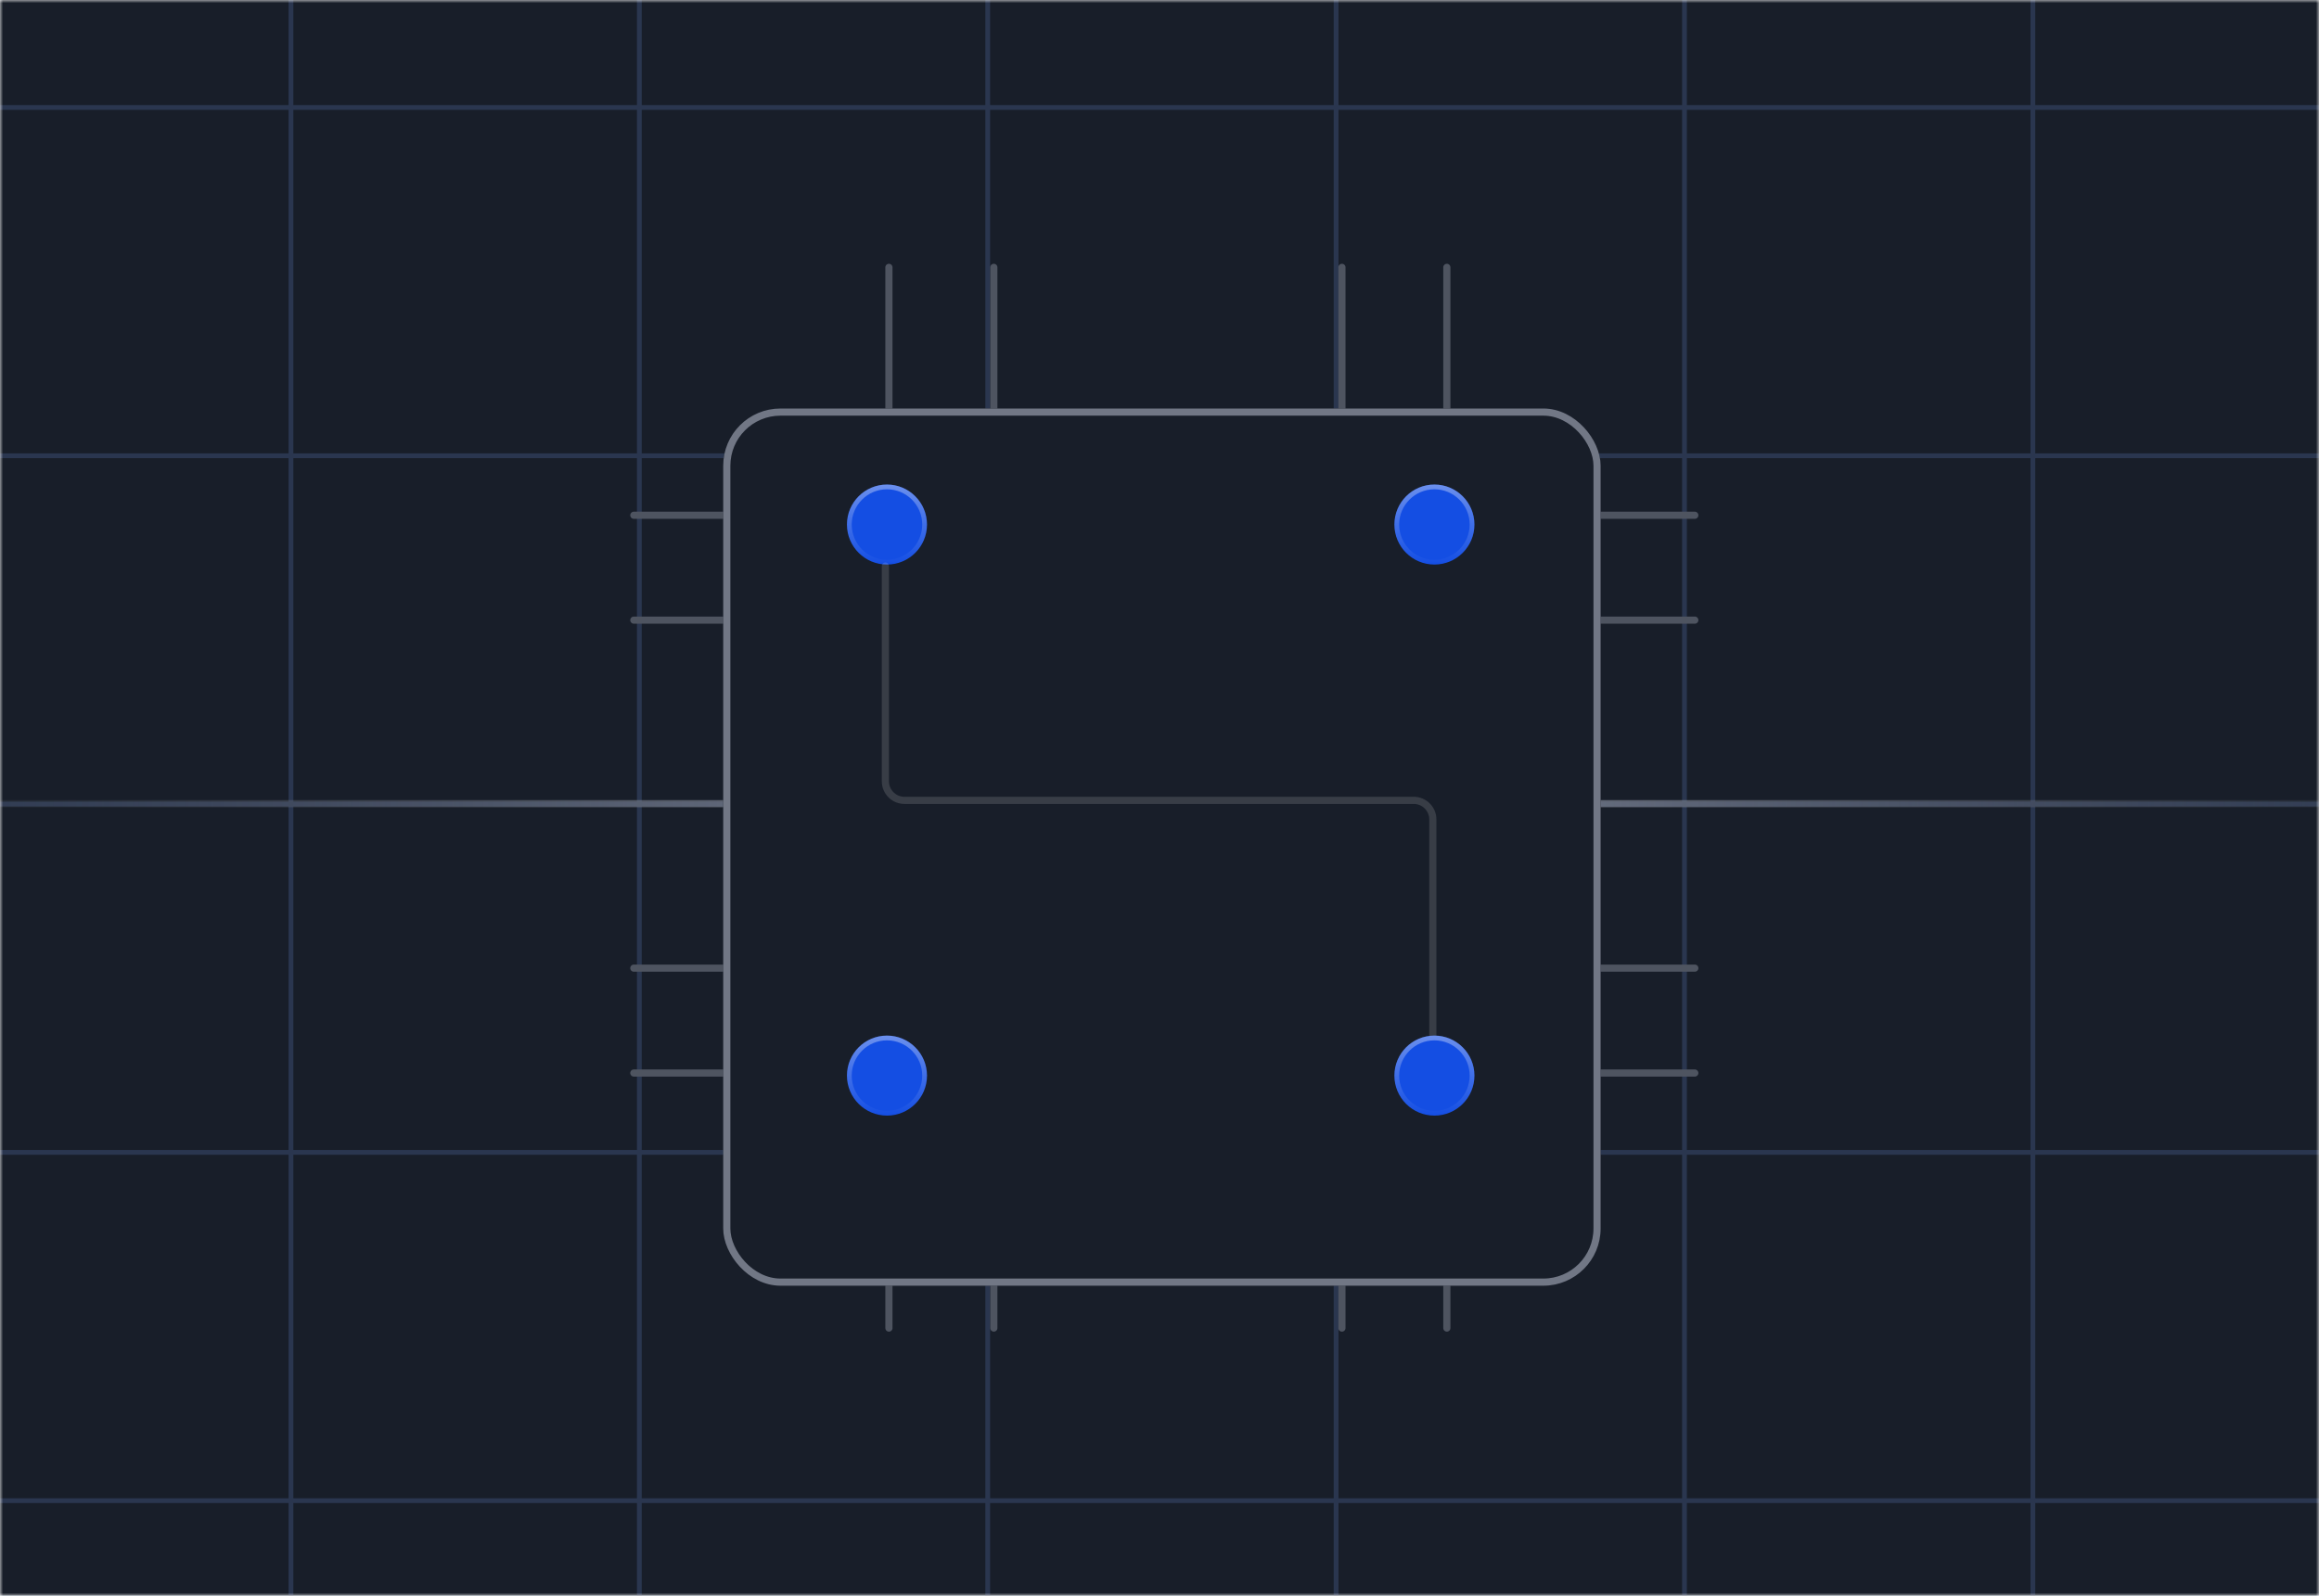 <svg width="385" height="265" viewBox="0 0 385 265" fill="none" xmlns="http://www.w3.org/2000/svg">
<mask id="mask0_2733_41413" style="mask-type:alpha" maskUnits="userSpaceOnUse" x="0" y="0" width="385" height="265">
<path d="M0 0H385V265H0V0Z" fill="#D9D9D9"/>
</mask>
<g mask="url(#mask0_2733_41413)">
<rect width="471.803" height="265.508" transform="translate(-43)" fill="#8FD0FF"/>
<g clip-path="url(#clip0_2733_41413)">
<rect width="471.833" height="266" transform="translate(-43.015 -0.246)" fill="#181E29"/>
<line x1="163.983" y1="-328.787" x2="163.983" y2="585.588" stroke="#2A364F" stroke-width="0.792"/>
<line x1="48.304" y1="-328.787" x2="48.304" y2="585.588" stroke="#2A364F" stroke-width="0.792"/>
<line x1="279.659" y1="-328.787" x2="279.658" y2="585.588" stroke="#2A364F" stroke-width="0.792"/>
<line x1="221.821" y1="-328.787" x2="221.821" y2="585.588" stroke="#2A364F" stroke-width="0.792"/>
<line x1="106.144" y1="-328.787" x2="106.144" y2="585.588" stroke="#2A364F" stroke-width="0.792"/>
<line x1="337.497" y1="-328.787" x2="337.497" y2="585.588" stroke="#2A364F" stroke-width="0.792"/>
<line x1="-264.681" y1="75.686" x2="649.694" y2="75.686" stroke="#2A364F" stroke-width="0.792"/>
<line x1="-264.681" y1="191.363" x2="649.694" y2="191.363" stroke="#2A364F" stroke-width="0.792"/>
<line x1="-264.681" y1="249.201" x2="649.694" y2="249.201" stroke="#2A364F" stroke-width="0.792"/>
<line x1="-264.681" y1="17.847" x2="649.694" y2="17.847" stroke="#2A364F" stroke-width="0.792"/>
<line x1="-264.681" y1="133.524" x2="649.694" y2="133.524" stroke="#2A364F" stroke-width="0.792"/>
<line x1="-42.421" y1="133.458" x2="428.225" y2="133.459" stroke="url(#paint0_linear_2733_41413)" stroke-width="1.188" stroke-linecap="round"/>
<line x1="105.226" y1="178.188" x2="281.371" y2="178.188" stroke="#4E5460" stroke-width="1.188" stroke-linecap="round"/>
<line x1="105.226" y1="160.771" x2="281.371" y2="160.771" stroke="#4E5460" stroke-width="1.188" stroke-linecap="round"/>
<line x1="105.226" y1="102.979" x2="281.371" y2="102.979" stroke="#4E5460" stroke-width="1.188" stroke-linecap="round"/>
<line x1="105.226" y1="85.563" x2="281.371" y2="85.563" stroke="#4E5460" stroke-width="1.188" stroke-linecap="round"/>
<line x1="147.579" y1="44.396" x2="147.579" y2="220.542" stroke="#4E5460" stroke-width="1.188" stroke-linecap="round"/>
<line x1="164.996" y1="44.396" x2="164.996" y2="220.542" stroke="#4E5460" stroke-width="1.188" stroke-linecap="round"/>
<line x1="222.788" y1="44.396" x2="222.788" y2="220.542" stroke="#4E5460" stroke-width="1.188" stroke-linecap="round"/>
<line x1="240.205" y1="44.396" x2="240.205" y2="220.542" stroke="#4E5460" stroke-width="1.188" stroke-linecap="round"/>
<g filter="url(#filter0_d_2733_41413)">
<rect x="120.068" y="59.921" width="145.667" height="145.667" rx="9.5" fill="#181E29"/>
<rect x="120.662" y="60.515" width="144.479" height="144.479" rx="8.906" stroke="#717785" stroke-width="1.188"/>
</g>
<circle cx="147.255" cy="87.107" r="6.644" fill="#144EE3"/>
<circle cx="147.255" cy="87.107" r="6.248" stroke="url(#paint1_linear_2733_41413)" stroke-opacity="0.37" stroke-width="0.792"/>
<path opacity="0.14" d="M146.992 94.003L146.992 129.743C146.992 131.492 148.41 132.91 150.159 132.91L234.712 132.91C236.46 132.91 237.878 134.328 237.878 136.076V172.128" stroke="white" stroke-width="1.188" stroke-linecap="round"/>
<circle cx="238.141" cy="178.616" r="6.644" fill="#144EE3"/>
<circle cx="238.141" cy="178.616" r="6.248" stroke="url(#paint2_linear_2733_41413)" stroke-opacity="0.37" stroke-width="0.792"/>
<circle cx="238.141" cy="87.107" r="6.644" fill="#144EE3"/>
<circle cx="238.141" cy="87.107" r="6.248" stroke="url(#paint3_linear_2733_41413)" stroke-opacity="0.37" stroke-width="0.792"/>
<circle cx="147.255" cy="178.616" r="6.644" fill="#144EE3"/>
<circle cx="147.255" cy="178.616" r="6.248" stroke="url(#paint4_linear_2733_41413)" stroke-opacity="0.37" stroke-width="0.792"/>
</g>
</g>
<defs>
<filter id="filter0_d_2733_41413" x="99.485" y="47.254" width="186.834" height="186.833" filterUnits="userSpaceOnUse" color-interpolation-filters="sRGB">
<feFlood flood-opacity="0" result="BackgroundImageFix"/>
<feColorMatrix in="SourceAlpha" type="matrix" values="0 0 0 0 0 0 0 0 0 0 0 0 0 0 0 0 0 0 127 0" result="hardAlpha"/>
<feOffset dy="7.917"/>
<feGaussianBlur stdDeviation="10.292"/>
<feComposite in2="hardAlpha" operator="out"/>
<feColorMatrix type="matrix" values="0 0 0 0 0 0 0 0 0 0 0 0 0 0 0 0 0 0 0.28 0"/>
<feBlend mode="normal" in2="BackgroundImageFix" result="effect1_dropShadow_2733_41413"/>
<feBlend mode="normal" in="SourceGraphic" in2="effect1_dropShadow_2733_41413" result="shape"/>
</filter>
<linearGradient id="paint0_linear_2733_41413" x1="-43.015" y1="134.052" x2="431.985" y2="134.052" gradientUnits="userSpaceOnUse">
<stop stop-color="#4E5460" stop-opacity="0"/>
<stop offset="0.51" stop-color="#8B91A0"/>
<stop offset="1" stop-color="#4E5460" stop-opacity="0"/>
</linearGradient>
<linearGradient id="paint1_linear_2733_41413" x1="147.255" y1="80.464" x2="147.255" y2="93.751" gradientUnits="userSpaceOnUse">
<stop stop-color="white"/>
<stop offset="1" stop-color="white" stop-opacity="0"/>
</linearGradient>
<linearGradient id="paint2_linear_2733_41413" x1="238.141" y1="171.972" x2="238.141" y2="185.26" gradientUnits="userSpaceOnUse">
<stop stop-color="white"/>
<stop offset="1" stop-color="white" stop-opacity="0"/>
</linearGradient>
<linearGradient id="paint3_linear_2733_41413" x1="238.141" y1="80.464" x2="238.141" y2="93.751" gradientUnits="userSpaceOnUse">
<stop stop-color="white"/>
<stop offset="1" stop-color="white" stop-opacity="0"/>
</linearGradient>
<linearGradient id="paint4_linear_2733_41413" x1="147.255" y1="171.972" x2="147.255" y2="185.26" gradientUnits="userSpaceOnUse">
<stop stop-color="white"/>
<stop offset="1" stop-color="white" stop-opacity="0"/>
</linearGradient>
<clipPath id="clip0_2733_41413">
<rect width="471.833" height="266" fill="white" transform="translate(-43.015 -0.246)"/>
</clipPath>
</defs>
</svg>
